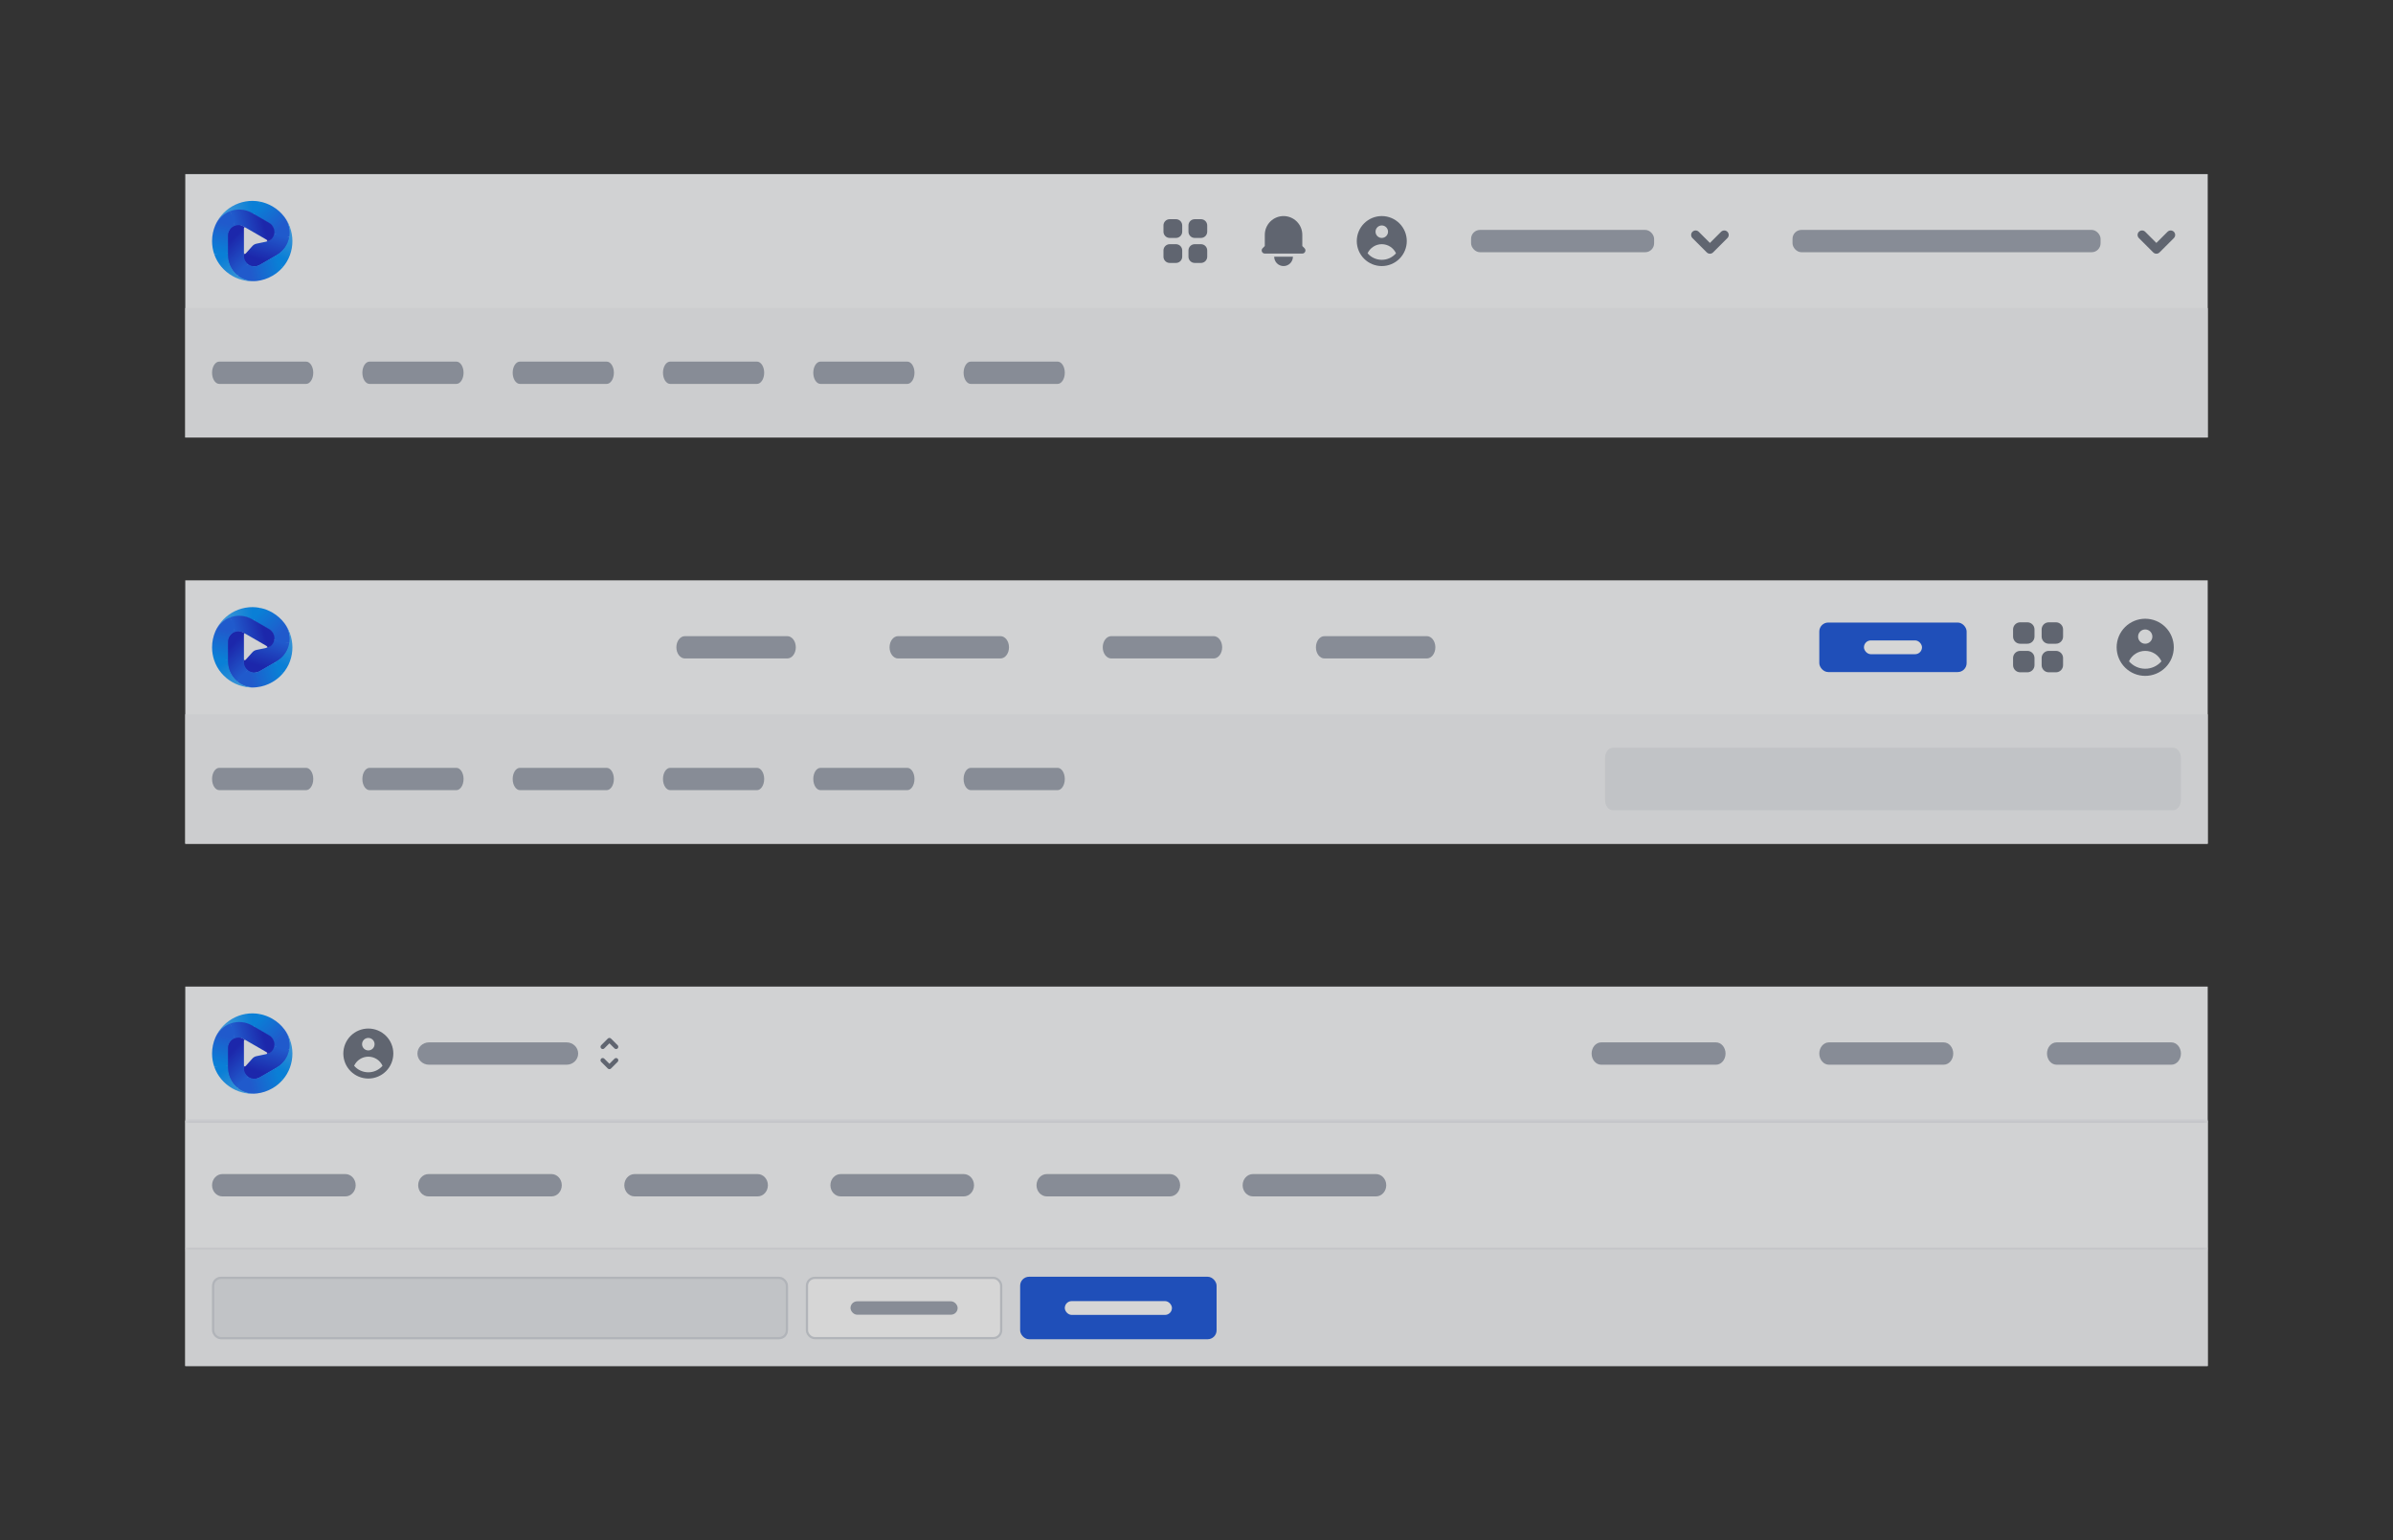 <svg width="536" height="345" viewBox="0 0 536 345" fill="none" xmlns="http://www.w3.org/2000/svg">
<rect x="0" y="0" width="536" height="345" fill="#333333" stroke="none"/>
<g opacity="0.8">
<rect width="453" height="59" transform="translate(41.5 39)" fill="#F9FAFB"/>
<path d="M61.294 52.28C61.252 52.567 61.063 52.958 60.845 53.297C60.571 53.724 60.136 54.024 59.639 54.128L57.446 54.587C57.094 54.66 56.774 54.845 56.535 55.113L55.097 56.72C54.827 57.022 54.638 56.95 54.638 56.545C54.635 56.56 53.925 58.391 55.807 59.477C56.53 59.894 57.571 59.744 58.294 59.327L62.126 57.117C63.559 56.291 64.57 54.892 64.907 53.274C64.92 53.21 64.93 53.145 64.941 53.081L61.294 52.28Z" fill="url(#paint0_linear_3377_5222)"/>
<path d="M60.3 50.073C61.023 50.49 61.319 51.111 61.319 51.945C61.319 52.058 61.31 52.17 61.294 52.281L62.838 52.944L64.941 53.081C65.211 51.522 64.683 49.918 63.736 48.642C63.024 47.682 62.108 46.849 61.006 46.214C60.111 45.698 59.181 45.358 58.247 45.171L57.197 46.531L56.865 48.092L60.3 50.073Z" fill="url(#paint1_linear_3377_5222)"/>
<path d="M47.941 51.217C47.941 51.218 47.942 51.218 47.943 51.217C48.024 50.974 48.125 50.703 48.252 50.413C48.914 48.901 50.191 47.892 51.762 47.377C53.332 46.863 55.047 47.043 56.478 47.869L56.864 48.091L58.246 45.171C53.852 44.293 49.361 46.875 47.947 51.2C47.946 51.202 47.944 51.209 47.941 51.217Z" fill="url(#paint2_linear_3377_5222)"/>
<path d="M58.142 59.327C57.419 59.744 56.528 59.744 55.804 59.327C55.706 59.27 55.614 59.207 55.526 59.138L54.254 60.012L53.158 61.783C54.375 62.796 55.955 63.121 57.534 62.941C58.722 62.804 59.902 62.428 61.004 61.792C61.899 61.276 62.659 60.642 63.288 59.926L62.634 58.338L61.577 57.346L58.142 59.327Z" fill="url(#paint3_linear_3377_5222)"/>
<path d="M55.527 59.138C54.969 58.699 54.636 58.026 54.636 57.305V57.233V51.228C54.636 50.889 54.736 50.831 55.031 51.001C54.577 50.739 53.53 49.842 52.237 50.587C51.514 51.005 50.918 51.925 50.918 52.76V57.18C50.918 58.833 51.774 60.557 53.009 61.657C53.058 61.701 53.108 61.742 53.159 61.784L55.527 59.138Z" fill="url(#paint4_linear_3377_5222)"/>
<path d="M63.199 47.988C63.198 47.987 63.197 47.988 63.198 47.989C63.368 48.181 63.552 48.404 63.74 48.659C64.72 49.988 65.086 51.672 64.747 53.288C64.407 54.904 63.394 56.298 61.962 57.123L61.576 57.346L63.287 59.927C66.245 56.564 66.253 51.388 63.211 48.002C63.209 48 63.204 47.994 63.199 47.988Z" fill="url(#paint5_linear_3377_5222)"/>
<path d="M51.068 52.76C51.068 51.925 51.514 51.154 52.237 50.737C52.335 50.681 52.437 50.632 52.54 50.591L52.418 49.054L51.56 47.294C50.074 47.841 48.872 48.97 48.24 50.427C47.764 51.523 47.5 52.732 47.5 54.003C47.5 55.036 47.67 56.01 47.976 56.912L49.679 57.141L51.068 56.722V52.76V52.76Z" fill="url(#paint6_linear_3377_5222)"/>
<path d="M52.54 50.591C53.199 50.328 53.949 50.377 54.574 50.737L54.637 50.773L59.64 53.659C59.991 53.862 59.959 54.061 59.563 54.144L59.851 54.084C60.231 54.004 60.578 53.81 60.843 53.527C61.3 53.041 61.467 52.454 61.467 51.945C61.467 51.111 61.022 50.34 60.299 49.923L56.467 47.712C55.034 46.886 53.316 46.71 51.745 47.228C51.683 47.248 51.622 47.272 51.56 47.294L52.54 50.591Z" fill="url(#paint7_linear_3377_5222)"/>
<path d="M58.37 62.804C58.371 62.804 58.371 62.803 58.369 62.803C58.118 62.855 57.833 62.902 57.518 62.937C55.876 63.12 54.233 62.595 53.002 61.494C51.77 60.392 51.069 58.818 51.069 57.167L51.069 56.722L47.977 56.912C49.413 61.152 53.896 63.747 58.352 62.808C58.354 62.807 58.362 62.806 58.37 62.804Z" fill="url(#paint8_linear_3377_5222)"/>
<g clip-path="url(#clip0_3377_5222)">
<path d="M262 49.1C261.628 49.1 261.272 49.248 261.01 49.51C260.747 49.773 260.6 50.129 260.6 50.5V51.9C260.6 52.271 260.747 52.627 261.01 52.89C261.272 53.153 261.628 53.3 262 53.3H263.4C263.771 53.3 264.127 53.153 264.39 52.89C264.652 52.627 264.8 52.271 264.8 51.9V50.5C264.8 50.129 264.652 49.773 264.39 49.51C264.127 49.248 263.771 49.1 263.4 49.1H262ZM262 54.7C261.628 54.7 261.272 54.848 261.01 55.11C260.747 55.373 260.6 55.729 260.6 56.1V57.5C260.6 57.871 260.747 58.227 261.01 58.49C261.272 58.753 261.628 58.9 262 58.9H263.4C263.771 58.9 264.127 58.753 264.39 58.49C264.652 58.227 264.8 57.871 264.8 57.5V56.1C264.8 55.729 264.652 55.373 264.39 55.11C264.127 54.848 263.771 54.7 263.4 54.7H262ZM266.2 50.5C266.2 50.129 266.347 49.773 266.61 49.51C266.872 49.248 267.228 49.1 267.6 49.1H269C269.371 49.1 269.727 49.248 269.99 49.51C270.252 49.773 270.4 50.129 270.4 50.5V51.9C270.4 52.271 270.252 52.627 269.99 52.89C269.727 53.153 269.371 53.3 269 53.3H267.6C267.228 53.3 266.872 53.153 266.61 52.89C266.347 52.627 266.2 52.271 266.2 51.9V50.5ZM266.2 56.1C266.2 55.729 266.347 55.373 266.61 55.11C266.872 54.848 267.228 54.7 267.6 54.7H269C269.371 54.7 269.727 54.848 269.99 55.11C270.252 55.373 270.4 55.729 270.4 56.1V57.5C270.4 57.871 270.252 58.227 269.99 58.49C269.727 58.753 269.371 58.9 269 58.9H267.6C267.228 58.9 266.872 58.753 266.61 58.49C266.347 58.227 266.2 57.871 266.2 57.5V56.1Z" fill="#6B7280"/>
<path d="M287.499 48.4C286.386 48.4 285.317 48.842 284.53 49.63C283.742 50.418 283.299 51.486 283.299 52.6V55.11L282.805 55.605C282.707 55.703 282.64 55.828 282.613 55.963C282.586 56.099 282.6 56.24 282.653 56.368C282.706 56.496 282.796 56.605 282.911 56.682C283.026 56.759 283.161 56.8 283.299 56.8H291.699C291.838 56.8 291.973 56.759 292.088 56.682C292.203 56.605 292.293 56.496 292.346 56.368C292.399 56.24 292.413 56.099 292.386 55.963C292.359 55.828 292.292 55.703 292.194 55.605L291.699 55.11V52.6C291.699 51.486 291.257 50.418 290.469 49.63C289.682 48.842 288.613 48.4 287.499 48.4V48.4ZM287.499 59.6C286.943 59.6 286.408 59.379 286.015 58.985C285.621 58.591 285.399 58.057 285.399 57.5H289.599C289.599 58.057 289.378 58.591 288.984 58.985C288.591 59.379 288.056 59.6 287.499 59.6Z" fill="#6B7280"/>
<path fill-rule="evenodd" clip-rule="evenodd" d="M315.1 54C315.1 55.485 314.51 56.91 313.46 57.96C312.41 59.01 310.986 59.6 309.5 59.6C308.015 59.6 306.591 59.01 305.541 57.96C304.49 56.91 303.9 55.485 303.9 54C303.9 52.515 304.49 51.09 305.541 50.04C306.591 48.99 308.015 48.4 309.5 48.4C310.986 48.4 312.41 48.99 313.46 50.04C314.51 51.09 315.1 52.515 315.1 54V54ZM310.9 51.9C310.9 52.271 310.753 52.627 310.49 52.89C310.228 53.152 309.872 53.3 309.5 53.3C309.129 53.3 308.773 53.152 308.51 52.89C308.248 52.627 308.1 52.271 308.1 51.9C308.1 51.529 308.248 51.172 308.51 50.91C308.773 50.647 309.129 50.5 309.5 50.5C309.872 50.5 310.228 50.647 310.49 50.91C310.753 51.172 310.9 51.529 310.9 51.9V51.9ZM309.5 54.7C308.83 54.7 308.174 54.892 307.61 55.254C307.046 55.616 306.598 56.132 306.318 56.741C306.712 57.199 307.2 57.567 307.75 57.819C308.299 58.071 308.896 58.201 309.5 58.2C310.105 58.201 310.702 58.071 311.251 57.819C311.8 57.567 312.289 57.199 312.683 56.741C312.403 56.132 311.955 55.616 311.391 55.254C310.827 54.892 310.171 54.7 309.5 54.7V54.7Z" fill="#6B7280"/>
<rect x="329.5" y="51.5" width="41" height="5" rx="2" fill="#9CA3AF"/>
<path d="M386.208 52.625L382.999 55.833L379.791 52.625" stroke="#6B7280" stroke-width="2" stroke-linecap="round" stroke-linejoin="round"/>
<rect x="401.5" y="51.5" width="69" height="5" rx="2" fill="#9CA3AF"/>
<path d="M486.208 52.625L482.999 55.833L479.791 52.625" stroke="#6B7280" stroke-width="2" stroke-linecap="round" stroke-linejoin="round"/>
</g>
<rect width="453" height="29" transform="translate(41.5 69)" fill="#F3F4F6"/>
<path d="M68.548 81H49.119C48.225 81 47.5 82.119 47.5 83.5C47.5 84.881 48.225 86 49.119 86H68.548C69.442 86 70.167 84.881 70.167 83.5C70.167 82.119 69.442 81 68.548 81Z" fill="#9CA3AF"/>
<path d="M102.214 81H82.785C81.891 81 81.166 82.119 81.166 83.5C81.166 84.881 81.891 86 82.785 86H102.214C103.108 86 103.833 84.881 103.833 83.5C103.833 82.119 103.108 81 102.214 81Z" fill="#9CA3AF"/>
<path d="M135.882 81H116.453C115.559 81 114.834 82.119 114.834 83.5C114.834 84.881 115.559 86 116.453 86H135.882C136.776 86 137.501 84.881 137.501 83.5C137.501 82.119 136.776 81 135.882 81Z" fill="#9CA3AF"/>
<path d="M169.548 81H150.119C149.225 81 148.5 82.119 148.5 83.5C148.5 84.881 149.225 86 150.119 86H169.548C170.442 86 171.167 84.881 171.167 83.5C171.167 82.119 170.442 81 169.548 81Z" fill="#9CA3AF"/>
<path d="M203.214 81H183.785C182.891 81 182.166 82.119 182.166 83.5C182.166 84.881 182.891 86 183.785 86H203.214C204.108 86 204.833 84.881 204.833 83.5C204.833 82.119 204.108 81 203.214 81Z" fill="#9CA3AF"/>
<path d="M236.882 81H217.453C216.559 81 215.834 82.119 215.834 83.5C215.834 84.881 216.559 86 217.453 86H236.882C237.776 86 238.501 84.881 238.501 83.5C238.501 82.119 237.776 81 236.882 81Z" fill="#9CA3AF"/>
</g>
<g opacity="0.8">
<rect width="453" height="59" transform="translate(41.5 130)" fill="#F9FAFB"/>
<path d="M61.294 143.28C61.252 143.567 61.063 143.957 60.845 144.297C60.571 144.725 60.136 145.024 59.639 145.128L57.446 145.587C57.094 145.66 56.774 145.845 56.535 146.113L55.097 147.72C54.827 148.022 54.638 147.95 54.638 147.545C54.635 147.56 53.925 149.391 55.807 150.477C56.53 150.894 57.571 150.744 58.294 150.327L62.126 148.117C63.559 147.29 64.57 145.892 64.907 144.274C64.92 144.21 64.93 144.145 64.941 144.081L61.294 143.28Z" fill="url(#paint9_linear_3377_5222)"/>
<path d="M60.3 141.073C61.023 141.49 61.319 142.111 61.319 142.945C61.319 143.058 61.31 143.17 61.294 143.28L62.838 143.944L64.941 144.081C65.211 142.522 64.683 140.918 63.736 139.642C63.024 138.682 62.108 137.849 61.006 137.214C60.111 136.698 59.181 136.358 58.247 136.171L57.197 137.53L56.865 139.092L60.3 141.073Z" fill="url(#paint10_linear_3377_5222)"/>
<path d="M47.941 142.217C47.941 142.218 47.942 142.218 47.943 142.217C48.024 141.974 48.125 141.703 48.252 141.413C48.914 139.901 50.191 138.892 51.762 138.377C53.332 137.863 55.047 138.043 56.478 138.869L56.864 139.091L58.246 136.171C53.852 135.293 49.361 137.875 47.947 142.2C47.946 142.202 47.944 142.209 47.941 142.217Z" fill="url(#paint11_linear_3377_5222)"/>
<path d="M58.142 150.327C57.419 150.744 56.528 150.744 55.804 150.327C55.706 150.27 55.614 150.207 55.526 150.138L54.254 151.012L53.158 152.783C54.375 153.796 55.955 154.122 57.534 153.94C58.722 153.804 59.902 153.428 61.004 152.792C61.899 152.276 62.659 151.642 63.288 150.926L62.634 149.338L61.577 148.346L58.142 150.327Z" fill="url(#paint12_linear_3377_5222)"/>
<path d="M55.527 150.138C54.969 149.699 54.636 149.026 54.636 148.305V148.233V142.228C54.636 141.889 54.736 141.831 55.031 142.001C54.577 141.739 53.53 140.841 52.237 141.587C51.514 142.005 50.918 142.925 50.918 143.76V148.18C50.918 149.833 51.774 151.557 53.009 152.657C53.058 152.701 53.108 152.742 53.159 152.784L55.527 150.138Z" fill="url(#paint13_linear_3377_5222)"/>
<path d="M63.199 138.988C63.198 138.987 63.197 138.988 63.198 138.989C63.368 139.181 63.552 139.404 63.74 139.659C64.72 140.988 65.086 142.672 64.747 144.288C64.407 145.904 63.394 147.298 61.962 148.123L61.576 148.346L63.287 150.927C66.245 147.564 66.253 142.387 63.211 139.002C63.209 139 63.204 138.994 63.199 138.988Z" fill="url(#paint14_linear_3377_5222)"/>
<path d="M51.068 143.76C51.068 142.925 51.514 142.154 52.237 141.737C52.335 141.681 52.437 141.632 52.54 141.591L52.418 140.054L51.56 138.294C50.074 138.841 48.872 139.97 48.24 141.427C47.764 142.523 47.5 143.732 47.5 145.003C47.5 146.036 47.67 147.01 47.976 147.912L49.679 148.141L51.068 147.722V143.76V143.76Z" fill="url(#paint15_linear_3377_5222)"/>
<path d="M52.54 141.591C53.199 141.328 53.949 141.377 54.574 141.737L54.637 141.773L59.64 144.659C59.991 144.862 59.959 145.061 59.563 145.144L59.851 145.083C60.231 145.004 60.578 144.81 60.843 144.527C61.3 144.041 61.467 143.454 61.467 142.945C61.467 142.111 61.022 141.34 60.299 140.923L56.467 138.712C55.034 137.886 53.316 137.71 51.745 138.228C51.683 138.248 51.622 138.272 51.56 138.294L52.54 141.591Z" fill="url(#paint16_linear_3377_5222)"/>
<path d="M58.37 153.804C58.371 153.804 58.371 153.803 58.369 153.803C58.118 153.855 57.833 153.902 57.518 153.937C55.876 154.12 54.233 153.595 53.002 152.494C51.77 151.392 51.069 149.818 51.069 148.167L51.069 147.722L47.977 147.912C49.413 152.152 53.896 154.747 58.352 153.808C58.354 153.807 58.362 153.806 58.37 153.804Z" fill="url(#paint17_linear_3377_5222)"/>
<path d="M176.339 142.5H153.411C152.355 142.5 151.5 143.619 151.5 145C151.5 146.381 152.355 147.5 153.411 147.5H176.339C177.395 147.5 178.25 146.381 178.25 145C178.25 143.619 177.395 142.5 176.339 142.5Z" fill="#9CA3AF"/>
<path d="M224.089 142.5H201.161C200.105 142.5 199.25 143.619 199.25 145C199.25 146.381 200.105 147.5 201.161 147.5H224.089C225.145 147.5 226 146.381 226 145C226 143.619 225.145 142.5 224.089 142.5Z" fill="#9CA3AF"/>
<path d="M271.839 142.5H248.911C247.855 142.5 247 143.619 247 145C247 146.381 247.855 147.5 248.911 147.5H271.839C272.895 147.5 273.75 146.381 273.75 145C273.75 143.619 272.895 142.5 271.839 142.5Z" fill="#9CA3AF"/>
<path d="M319.589 142.5H296.661C295.605 142.5 294.75 143.619 294.75 145C294.75 146.381 295.605 147.5 296.661 147.5H319.589C320.645 147.5 321.5 146.381 321.5 145C321.5 143.619 320.645 142.5 319.589 142.5Z" fill="#9CA3AF"/>
<g clip-path="url(#clip1_3377_5222)">
<rect x="407.5" y="139.455" width="33" height="11.09" rx="2" fill="#1A56DB"/>
<rect x="417.5" y="143.455" width="13" height="3.09" rx="1.545" fill="white"/>
<path d="M452.5 139.4C452.076 139.4 451.669 139.568 451.369 139.869C451.069 140.169 450.9 140.576 450.9 141V142.6C450.9 143.024 451.069 143.431 451.369 143.731C451.669 144.031 452.076 144.2 452.5 144.2H454.1C454.525 144.2 454.932 144.031 455.232 143.731C455.532 143.431 455.7 143.024 455.7 142.6V141C455.7 140.576 455.532 140.169 455.232 139.869C454.932 139.568 454.525 139.4 454.1 139.4H452.5ZM452.5 145.8C452.076 145.8 451.669 145.968 451.369 146.269C451.069 146.569 450.9 146.976 450.9 147.4V149C450.9 149.424 451.069 149.831 451.369 150.131C451.669 150.431 452.076 150.6 452.5 150.6H454.1C454.525 150.6 454.932 150.431 455.232 150.131C455.532 149.831 455.7 149.424 455.7 149V147.4C455.7 146.976 455.532 146.569 455.232 146.269C454.932 145.968 454.525 145.8 454.1 145.8H452.5ZM457.3 141C457.3 140.576 457.469 140.169 457.769 139.869C458.069 139.568 458.476 139.4 458.9 139.4H460.5C460.925 139.4 461.332 139.568 461.632 139.869C461.932 140.169 462.1 140.576 462.1 141V142.6C462.1 143.024 461.932 143.431 461.632 143.731C461.332 144.031 460.925 144.2 460.5 144.2H458.9C458.476 144.2 458.069 144.031 457.769 143.731C457.469 143.431 457.3 143.024 457.3 142.6V141ZM457.3 147.4C457.3 146.976 457.469 146.569 457.769 146.269C458.069 145.968 458.476 145.8 458.9 145.8H460.5C460.925 145.8 461.332 145.968 461.632 146.269C461.932 146.569 462.1 146.976 462.1 147.4V149C462.1 149.424 461.932 149.831 461.632 150.131C461.332 150.431 460.925 150.6 460.5 150.6H458.9C458.476 150.6 458.069 150.431 457.769 150.131C457.469 149.831 457.3 149.424 457.3 149V147.4Z" fill="#6B7280"/>
<path fill-rule="evenodd" clip-rule="evenodd" d="M486.9 145C486.9 146.697 486.225 148.325 485.025 149.526C483.825 150.726 482.197 151.4 480.5 151.4C478.802 151.4 477.174 150.726 475.974 149.526C474.774 148.325 474.1 146.697 474.1 145C474.1 143.303 474.774 141.675 475.974 140.475C477.174 139.274 478.802 138.6 480.5 138.6C482.197 138.6 483.825 139.274 485.025 140.475C486.225 141.675 486.9 143.303 486.9 145V145ZM482.1 142.6C482.1 143.024 481.931 143.431 481.631 143.731C481.331 144.032 480.924 144.2 480.5 144.2C480.075 144.2 479.668 144.032 479.368 143.731C479.068 143.431 478.9 143.024 478.9 142.6C478.9 142.176 479.068 141.769 479.368 141.469C479.668 141.169 480.075 141 480.5 141C480.924 141 481.331 141.169 481.631 141.469C481.931 141.769 482.1 142.176 482.1 142.6V142.6ZM480.5 145.8C479.734 145.8 478.984 146.02 478.339 146.433C477.694 146.847 477.182 147.437 476.863 148.133C477.313 148.657 477.871 149.077 478.499 149.364C479.127 149.652 479.809 149.801 480.5 149.8C481.19 149.801 481.873 149.652 482.5 149.364C483.128 149.077 483.686 148.657 484.136 148.133C483.817 147.437 483.305 146.847 482.66 146.433C482.015 146.02 481.266 145.8 480.5 145.8V145.8Z" fill="#6B7280"/>
</g>
<rect width="453" height="29" transform="translate(41.5 160)" fill="#F3F4F6"/>
<path d="M68.548 172H49.119C48.225 172 47.5 173.119 47.5 174.5C47.5 175.881 48.225 177 49.119 177H68.548C69.442 177 70.167 175.881 70.167 174.5C70.167 173.119 69.442 172 68.548 172Z" fill="#9CA3AF"/>
<path d="M102.214 172H82.785C81.891 172 81.166 173.119 81.166 174.5C81.166 175.881 81.891 177 82.785 177H102.214C103.108 177 103.833 175.881 103.833 174.5C103.833 173.119 103.108 172 102.214 172Z" fill="#9CA3AF"/>
<path d="M135.882 172H116.453C115.559 172 114.834 173.119 114.834 174.5C114.834 175.881 115.559 177 116.453 177H135.882C136.776 177 137.501 175.881 137.501 174.5C137.501 173.119 136.776 172 135.882 172Z" fill="#9CA3AF"/>
<path d="M169.548 172H150.119C149.225 172 148.5 173.119 148.5 174.5C148.5 175.881 149.225 177 150.119 177H169.548C170.442 177 171.167 175.881 171.167 174.5C171.167 173.119 170.442 172 169.548 172Z" fill="#9CA3AF"/>
<path d="M203.214 172H183.785C182.891 172 182.166 173.119 182.166 174.5C182.166 175.881 182.891 177 183.785 177H203.214C204.108 177 204.833 175.881 204.833 174.5C204.833 173.119 204.108 172 203.214 172Z" fill="#9CA3AF"/>
<path d="M236.882 172H217.453C216.559 172 215.834 173.119 215.834 174.5C215.834 175.881 216.559 177 217.453 177H236.882C237.776 177 238.501 175.881 238.501 174.5C238.501 173.119 237.776 172 236.882 172Z" fill="#9CA3AF"/>
<g clip-path="url(#clip2_3377_5222)">
<path d="M486.757 167.5H361.243C360.28 167.5 359.5 168.545 359.5 169.833V179.167C359.5 180.455 360.28 181.5 361.243 181.5H486.757C487.72 181.5 488.5 180.455 488.5 179.167V169.833C488.5 168.545 487.72 167.5 486.757 167.5Z" fill="#E5E7EB"/>
</g>
</g>
<g opacity="0.8">
<rect width="453" height="85" transform="translate(41.5 221)" fill="#F9FAFB"/>
<path d="M61.294 234.28C61.252 234.567 61.063 234.957 60.845 235.297C60.571 235.725 60.136 236.024 59.639 236.128L57.446 236.587C57.094 236.66 56.774 236.845 56.535 237.113L55.097 238.72C54.827 239.022 54.638 238.95 54.638 238.545C54.635 238.56 53.925 240.391 55.807 241.477C56.53 241.894 57.571 241.744 58.294 241.327L62.126 239.117C63.559 238.29 64.57 236.892 64.907 235.274C64.92 235.21 64.93 235.145 64.941 235.081L61.294 234.28Z" fill="url(#paint18_linear_3377_5222)"/>
<path d="M60.3 232.073C61.023 232.49 61.319 233.111 61.319 233.945C61.319 234.058 61.31 234.17 61.294 234.28L62.838 234.944L64.941 235.081C65.211 233.522 64.683 231.918 63.736 230.642C63.024 229.682 62.108 228.849 61.006 228.214C60.111 227.698 59.181 227.358 58.247 227.171L57.197 228.53L56.865 230.092L60.3 232.073Z" fill="url(#paint19_linear_3377_5222)"/>
<path d="M47.941 233.217C47.941 233.218 47.942 233.218 47.943 233.217C48.024 232.974 48.125 232.703 48.252 232.413C48.914 230.901 50.191 229.892 51.762 229.377C53.332 228.863 55.047 229.043 56.478 229.869L56.864 230.091L58.246 227.171C53.852 226.293 49.361 228.875 47.947 233.2C47.946 233.202 47.944 233.209 47.941 233.217Z" fill="url(#paint20_linear_3377_5222)"/>
<path d="M58.142 241.327C57.419 241.744 56.528 241.744 55.804 241.327C55.706 241.27 55.614 241.207 55.526 241.138L54.254 242.012L53.158 243.783C54.375 244.796 55.955 245.122 57.534 244.94C58.722 244.804 59.902 244.428 61.004 243.792C61.899 243.276 62.659 242.642 63.288 241.926L62.634 240.338L61.577 239.346L58.142 241.327Z" fill="url(#paint21_linear_3377_5222)"/>
<path d="M55.527 241.138C54.969 240.699 54.636 240.026 54.636 239.305V239.233V233.228C54.636 232.889 54.736 232.831 55.031 233.001C54.577 232.739 53.53 231.841 52.237 232.587C51.514 233.005 50.918 233.925 50.918 234.76V239.18C50.918 240.833 51.774 242.557 53.009 243.657C53.058 243.701 53.108 243.742 53.159 243.784L55.527 241.138Z" fill="url(#paint22_linear_3377_5222)"/>
<path d="M63.199 229.988C63.198 229.987 63.197 229.988 63.198 229.989C63.368 230.181 63.552 230.404 63.74 230.659C64.72 231.988 65.086 233.672 64.747 235.288C64.407 236.904 63.394 238.298 61.962 239.123L61.576 239.346L63.287 241.927C66.245 238.564 66.253 233.387 63.211 230.002C63.209 230 63.204 229.994 63.199 229.988Z" fill="url(#paint23_linear_3377_5222)"/>
<path d="M51.068 234.76C51.068 233.925 51.514 233.154 52.237 232.737C52.335 232.681 52.437 232.632 52.54 232.591L52.418 231.054L51.56 229.294C50.074 229.841 48.872 230.97 48.24 232.427C47.764 233.523 47.5 234.732 47.5 236.003C47.5 237.036 47.67 238.01 47.976 238.912L49.679 239.141L51.068 238.722V234.76V234.76Z" fill="url(#paint24_linear_3377_5222)"/>
<path d="M52.54 232.591C53.199 232.328 53.949 232.377 54.574 232.737L54.637 232.773L59.64 235.659C59.991 235.862 59.959 236.061 59.563 236.144L59.851 236.083C60.231 236.004 60.578 235.81 60.843 235.527C61.3 235.041 61.467 234.454 61.467 233.945C61.467 233.111 61.022 232.34 60.299 231.923L56.467 229.712C55.034 228.886 53.316 228.71 51.745 229.228C51.683 229.248 51.622 229.272 51.56 229.294L52.54 232.591Z" fill="url(#paint25_linear_3377_5222)"/>
<path d="M58.37 244.804C58.371 244.804 58.371 244.803 58.369 244.803C58.118 244.855 57.833 244.902 57.518 244.937C55.876 245.12 54.233 244.595 53.002 243.494C51.77 242.392 51.069 240.818 51.069 239.167L51.069 238.722L47.977 238.912C49.413 243.152 53.896 245.747 58.352 244.808C58.354 244.807 58.362 244.806 58.37 244.804Z" fill="url(#paint26_linear_3377_5222)"/>
<path fill-rule="evenodd" clip-rule="evenodd" d="M88.1 236C88.1 237.485 87.51 238.909 86.46 239.96C85.41 241.01 83.986 241.6 82.5 241.6C81.015 241.6 79.591 241.01 78.541 239.96C77.49 238.909 76.9 237.485 76.9 236C76.9 234.515 77.49 233.09 78.541 232.04C79.591 230.99 81.015 230.4 82.5 230.4C83.986 230.4 85.41 230.99 86.46 232.04C87.51 233.09 88.1 234.515 88.1 236V236ZM83.9 233.9C83.9 234.271 83.753 234.627 83.49 234.89C83.228 235.152 82.872 235.3 82.5 235.3C82.129 235.3 81.773 235.152 81.51 234.89C81.248 234.627 81.1 234.271 81.1 233.9C81.1 233.529 81.248 233.173 81.51 232.91C81.773 232.647 82.129 232.5 82.5 232.5C82.872 232.5 83.228 232.647 83.49 232.91C83.753 233.173 83.9 233.529 83.9 233.9V233.9ZM82.5 236.7C81.83 236.7 81.174 236.892 80.61 237.254C80.046 237.616 79.597 238.132 79.318 238.741C79.712 239.199 80.2 239.567 80.75 239.819C81.299 240.071 81.896 240.201 82.5 240.2C83.105 240.201 83.702 240.071 84.251 239.819C84.8 239.567 85.289 239.199 85.683 238.741C85.403 238.132 84.955 237.616 84.391 237.254C83.827 236.892 83.171 236.7 82.5 236.7V236.7Z" fill="#6B7280"/>
<path d="M126.929 233.5H96.071C94.651 233.5 93.5 234.619 93.5 236C93.5 237.381 94.651 238.5 96.071 238.5H126.929C128.349 238.5 129.5 237.381 129.5 236C129.5 234.619 128.349 233.5 126.929 233.5Z" fill="#9CA3AF"/>
<path fill-rule="evenodd" clip-rule="evenodd" d="M136.5 232.5C136.632 232.5 136.76 232.553 136.853 232.646L138.353 234.147C138.444 234.241 138.495 234.367 138.494 234.498C138.493 234.629 138.44 234.755 138.347 234.847C138.255 234.94 138.129 234.993 137.998 234.994C137.867 234.995 137.741 234.945 137.646 234.853L136.5 233.707L135.353 234.853C135.259 234.945 135.133 234.995 135.002 234.994C134.871 234.993 134.745 234.94 134.652 234.847C134.56 234.755 134.507 234.629 134.506 234.498C134.505 234.367 134.555 234.241 134.646 234.147L136.146 232.646C136.24 232.553 136.367 232.5 136.5 232.5ZM134.646 237.147C134.74 237.053 134.867 237 135 237C135.132 237 135.26 237.053 135.353 237.147L136.5 238.293L137.646 237.147C137.741 237.055 137.867 237.005 137.998 237.006C138.129 237.007 138.255 237.06 138.347 237.153C138.44 237.245 138.493 237.371 138.494 237.502C138.495 237.633 138.444 237.759 138.353 237.853L136.853 239.354C136.76 239.447 136.632 239.5 136.5 239.5C136.367 239.5 136.24 239.447 136.146 239.354L134.646 237.853C134.553 237.76 134.5 237.633 134.5 237.5C134.5 237.367 134.553 237.24 134.646 237.147V237.147Z" fill="#6B7280"/>
<path d="M384.357 233.5H358.643C357.459 233.5 356.5 234.619 356.5 236C356.5 237.381 357.459 238.5 358.643 238.5H384.357C385.541 238.5 386.5 237.381 386.5 236C386.5 234.619 385.541 233.5 384.357 233.5Z" fill="#9CA3AF"/>
<path d="M435.357 233.5H409.643C408.459 233.5 407.5 234.619 407.5 236C407.5 237.381 408.459 238.5 409.643 238.5H435.357C436.541 238.5 437.5 237.381 437.5 236C437.5 234.619 436.541 233.5 435.357 233.5Z" fill="#9CA3AF"/>
<path d="M486.357 233.5H460.643C459.459 233.5 458.5 234.619 458.5 236C458.5 237.381 459.459 238.5 460.643 238.5H486.357C487.541 238.5 488.5 237.381 488.5 236C488.5 234.619 487.541 233.5 486.357 233.5Z" fill="#9CA3AF"/>
<mask id="path-62-inside-1_3377_5222" fill="white">
<path d="M41.5 251H494.5V280H41.5V251Z"/>
</mask>
<path d="M41.5 251H494.5V280H41.5V251Z" fill="#F9FAFB"/>
<path d="M77.369 263H49.798C48.529 263 47.5 264.119 47.5 265.5C47.5 266.881 48.529 268 49.798 268H77.369C78.638 268 79.667 266.881 79.667 265.5C79.667 264.119 78.638 263 77.369 263Z" fill="#9CA3AF"/>
<path d="M123.535 263H95.964C94.695 263 93.666 264.119 93.666 265.5C93.666 266.881 94.695 268 95.964 268H123.535C124.804 268 125.833 266.881 125.833 265.5C125.833 264.119 124.804 263 123.535 263Z" fill="#9CA3AF"/>
<path d="M169.703 263H142.132C140.863 263 139.834 264.119 139.834 265.5C139.834 266.881 140.863 268 142.132 268H169.703C170.972 268 172.001 266.881 172.001 265.5C172.001 264.119 170.972 263 169.703 263Z" fill="#9CA3AF"/>
<path d="M215.869 263H188.298C187.029 263 186 264.119 186 265.5C186 266.881 187.029 268 188.298 268H215.869C217.138 268 218.167 266.881 218.167 265.5C218.167 264.119 217.138 263 215.869 263Z" fill="#9CA3AF"/>
<path d="M262.035 263H234.464C233.195 263 232.166 264.119 232.166 265.5C232.166 266.881 233.195 268 234.464 268H262.035C263.304 268 264.333 266.881 264.333 265.5C264.333 264.119 263.304 263 262.035 263Z" fill="#9CA3AF"/>
<path d="M308.203 263H280.632C279.363 263 278.334 264.119 278.334 265.5C278.334 266.881 279.363 268 280.632 268H308.203C309.472 268 310.501 266.881 310.501 265.5C310.501 264.119 309.472 263 308.203 263Z" fill="#9CA3AF"/>
<path d="M41.5 251.5H494.5V250.5H41.5V251.5ZM494.5 279.5H41.5V280.5H494.5V279.5Z" fill="#E5E7EB" mask="url(#path-62-inside-1_3377_5222)"/>
<rect width="453" height="26" transform="translate(41.5 280)" fill="#F3F4F6"/>
<g clip-path="url(#clip3_3377_5222)">
<path d="M174.757 286H49.243C48.281 286 47.5 287.045 47.5 288.333V297.667C47.5 298.955 48.281 300 49.243 300H174.757C175.72 300 176.5 298.955 176.5 297.667V288.333C176.5 287.045 175.72 286 174.757 286Z" fill="#E5E7EB"/>
</g>
<rect x="47.75" y="286.25" width="128.5" height="13.5" rx="1.75" stroke="#D1D5DB" stroke-width="0.5"/>
<rect x="180.75" y="286.25" width="43.5" height="13.5" rx="1.75" fill="white"/>
<rect x="190.5" y="291.5" width="24" height="3" rx="1.5" fill="#9CA3AF"/>
<rect x="180.75" y="286.25" width="43.5" height="13.5" rx="1.75" stroke="#D1D5DB" stroke-width="0.5"/>
<rect x="228.5" y="286" width="44" height="14" rx="2" fill="#1A56DB"/>
<rect x="238.5" y="291.455" width="24" height="3.09" rx="1.545" fill="white"/>
</g>
<defs>
<linearGradient id="paint0_linear_3377_5222" x1="58.785" y1="58.371" x2="60.556" y2="52.204" gradientUnits="userSpaceOnUse">
<stop stop-color="#1724C9"/>
<stop offset="1" stop-color="#1C64F2"/>
</linearGradient>
<linearGradient id="paint1_linear_3377_5222" x1="62.863" y1="50.85" x2="58.206" y2="46.209" gradientUnits="userSpaceOnUse">
<stop stop-color="#1C64F2"/>
<stop offset="1" stop-color="#0092FF"/>
</linearGradient>
<linearGradient id="paint2_linear_3377_5222" x1="56.593" y1="47.824" x2="49.568" y2="48.268" gradientUnits="userSpaceOnUse">
<stop stop-color="#0092FF"/>
<stop offset="1" stop-color="#45B2FF"/>
</linearGradient>
<linearGradient id="paint3_linear_3377_5222" x1="56.117" y1="61.123" x2="62.426" y2="59.42" gradientUnits="userSpaceOnUse">
<stop stop-color="#1C64F2"/>
<stop offset="1" stop-color="#0092FF"/>
</linearGradient>
<linearGradient id="paint4_linear_3377_5222" x1="51.588" y1="53.822" x2="56.068" y2="58.463" gradientUnits="userSpaceOnUse">
<stop stop-color="#1724C9"/>
<stop offset="1" stop-color="#1C64F2"/>
</linearGradient>
<linearGradient id="paint5_linear_3377_5222" x1="61.815" y1="57.17" x2="64.94" y2="50.869" gradientUnits="userSpaceOnUse">
<stop stop-color="#0092FF"/>
<stop offset="1" stop-color="#45B2FF"/>
</linearGradient>
<linearGradient id="paint6_linear_3377_5222" x1="50.517" y1="50.136" x2="48.845" y2="56.422" gradientUnits="userSpaceOnUse">
<stop stop-color="#1C64F2"/>
<stop offset="1" stop-color="#0092FF"/>
</linearGradient>
<linearGradient id="paint7_linear_3377_5222" x1="59.056" y1="49.837" x2="52.944" y2="51.359" gradientUnits="userSpaceOnUse">
<stop stop-color="#1724C9"/>
<stop offset="1" stop-color="#1C64F2"/>
</linearGradient>
<linearGradient id="paint8_linear_3377_5222" x1="51.105" y1="57.013" x2="55.001" y2="62.873" gradientUnits="userSpaceOnUse">
<stop stop-color="#0092FF"/>
<stop offset="1" stop-color="#45B2FF"/>
</linearGradient>
<linearGradient id="paint9_linear_3377_5222" x1="58.785" y1="149.371" x2="60.556" y2="143.204" gradientUnits="userSpaceOnUse">
<stop stop-color="#1724C9"/>
<stop offset="1" stop-color="#1C64F2"/>
</linearGradient>
<linearGradient id="paint10_linear_3377_5222" x1="62.863" y1="141.85" x2="58.206" y2="137.209" gradientUnits="userSpaceOnUse">
<stop stop-color="#1C64F2"/>
<stop offset="1" stop-color="#0092FF"/>
</linearGradient>
<linearGradient id="paint11_linear_3377_5222" x1="56.593" y1="138.824" x2="49.568" y2="139.268" gradientUnits="userSpaceOnUse">
<stop stop-color="#0092FF"/>
<stop offset="1" stop-color="#45B2FF"/>
</linearGradient>
<linearGradient id="paint12_linear_3377_5222" x1="56.117" y1="152.123" x2="62.426" y2="150.42" gradientUnits="userSpaceOnUse">
<stop stop-color="#1C64F2"/>
<stop offset="1" stop-color="#0092FF"/>
</linearGradient>
<linearGradient id="paint13_linear_3377_5222" x1="51.588" y1="144.822" x2="56.068" y2="149.463" gradientUnits="userSpaceOnUse">
<stop stop-color="#1724C9"/>
<stop offset="1" stop-color="#1C64F2"/>
</linearGradient>
<linearGradient id="paint14_linear_3377_5222" x1="61.815" y1="148.17" x2="64.94" y2="141.869" gradientUnits="userSpaceOnUse">
<stop stop-color="#0092FF"/>
<stop offset="1" stop-color="#45B2FF"/>
</linearGradient>
<linearGradient id="paint15_linear_3377_5222" x1="50.517" y1="141.136" x2="48.845" y2="147.422" gradientUnits="userSpaceOnUse">
<stop stop-color="#1C64F2"/>
<stop offset="1" stop-color="#0092FF"/>
</linearGradient>
<linearGradient id="paint16_linear_3377_5222" x1="59.056" y1="140.837" x2="52.944" y2="142.359" gradientUnits="userSpaceOnUse">
<stop stop-color="#1724C9"/>
<stop offset="1" stop-color="#1C64F2"/>
</linearGradient>
<linearGradient id="paint17_linear_3377_5222" x1="51.105" y1="148.013" x2="55.001" y2="153.873" gradientUnits="userSpaceOnUse">
<stop stop-color="#0092FF"/>
<stop offset="1" stop-color="#45B2FF"/>
</linearGradient>
<linearGradient id="paint18_linear_3377_5222" x1="58.785" y1="240.371" x2="60.556" y2="234.204" gradientUnits="userSpaceOnUse">
<stop stop-color="#1724C9"/>
<stop offset="1" stop-color="#1C64F2"/>
</linearGradient>
<linearGradient id="paint19_linear_3377_5222" x1="62.863" y1="232.85" x2="58.206" y2="228.209" gradientUnits="userSpaceOnUse">
<stop stop-color="#1C64F2"/>
<stop offset="1" stop-color="#0092FF"/>
</linearGradient>
<linearGradient id="paint20_linear_3377_5222" x1="56.593" y1="229.824" x2="49.568" y2="230.268" gradientUnits="userSpaceOnUse">
<stop stop-color="#0092FF"/>
<stop offset="1" stop-color="#45B2FF"/>
</linearGradient>
<linearGradient id="paint21_linear_3377_5222" x1="56.117" y1="243.123" x2="62.426" y2="241.42" gradientUnits="userSpaceOnUse">
<stop stop-color="#1C64F2"/>
<stop offset="1" stop-color="#0092FF"/>
</linearGradient>
<linearGradient id="paint22_linear_3377_5222" x1="51.588" y1="235.822" x2="56.068" y2="240.463" gradientUnits="userSpaceOnUse">
<stop stop-color="#1724C9"/>
<stop offset="1" stop-color="#1C64F2"/>
</linearGradient>
<linearGradient id="paint23_linear_3377_5222" x1="61.815" y1="239.17" x2="64.94" y2="232.869" gradientUnits="userSpaceOnUse">
<stop stop-color="#0092FF"/>
<stop offset="1" stop-color="#45B2FF"/>
</linearGradient>
<linearGradient id="paint24_linear_3377_5222" x1="50.517" y1="232.136" x2="48.845" y2="238.422" gradientUnits="userSpaceOnUse">
<stop stop-color="#1C64F2"/>
<stop offset="1" stop-color="#0092FF"/>
</linearGradient>
<linearGradient id="paint25_linear_3377_5222" x1="59.056" y1="231.837" x2="52.944" y2="233.359" gradientUnits="userSpaceOnUse">
<stop stop-color="#1724C9"/>
<stop offset="1" stop-color="#1C64F2"/>
</linearGradient>
<linearGradient id="paint26_linear_3377_5222" x1="51.105" y1="239.013" x2="55.001" y2="244.873" gradientUnits="userSpaceOnUse">
<stop stop-color="#0092FF"/>
<stop offset="1" stop-color="#45B2FF"/>
</linearGradient>
<clipPath id="clip0_3377_5222">
<rect width="364" height="14" fill="white" transform="translate(124.5 47)"/>
</clipPath>
<clipPath id="clip1_3377_5222">
<rect width="81" height="16" fill="white" transform="translate(407.5 137)"/>
</clipPath>
<clipPath id="clip2_3377_5222">
<rect width="129" height="14" fill="white" transform="translate(359.5 167.5)"/>
</clipPath>
<clipPath id="clip3_3377_5222">
<rect x="47.5" y="286" width="129" height="14" rx="2" fill="white"/>
</clipPath>
</defs>
</svg>
